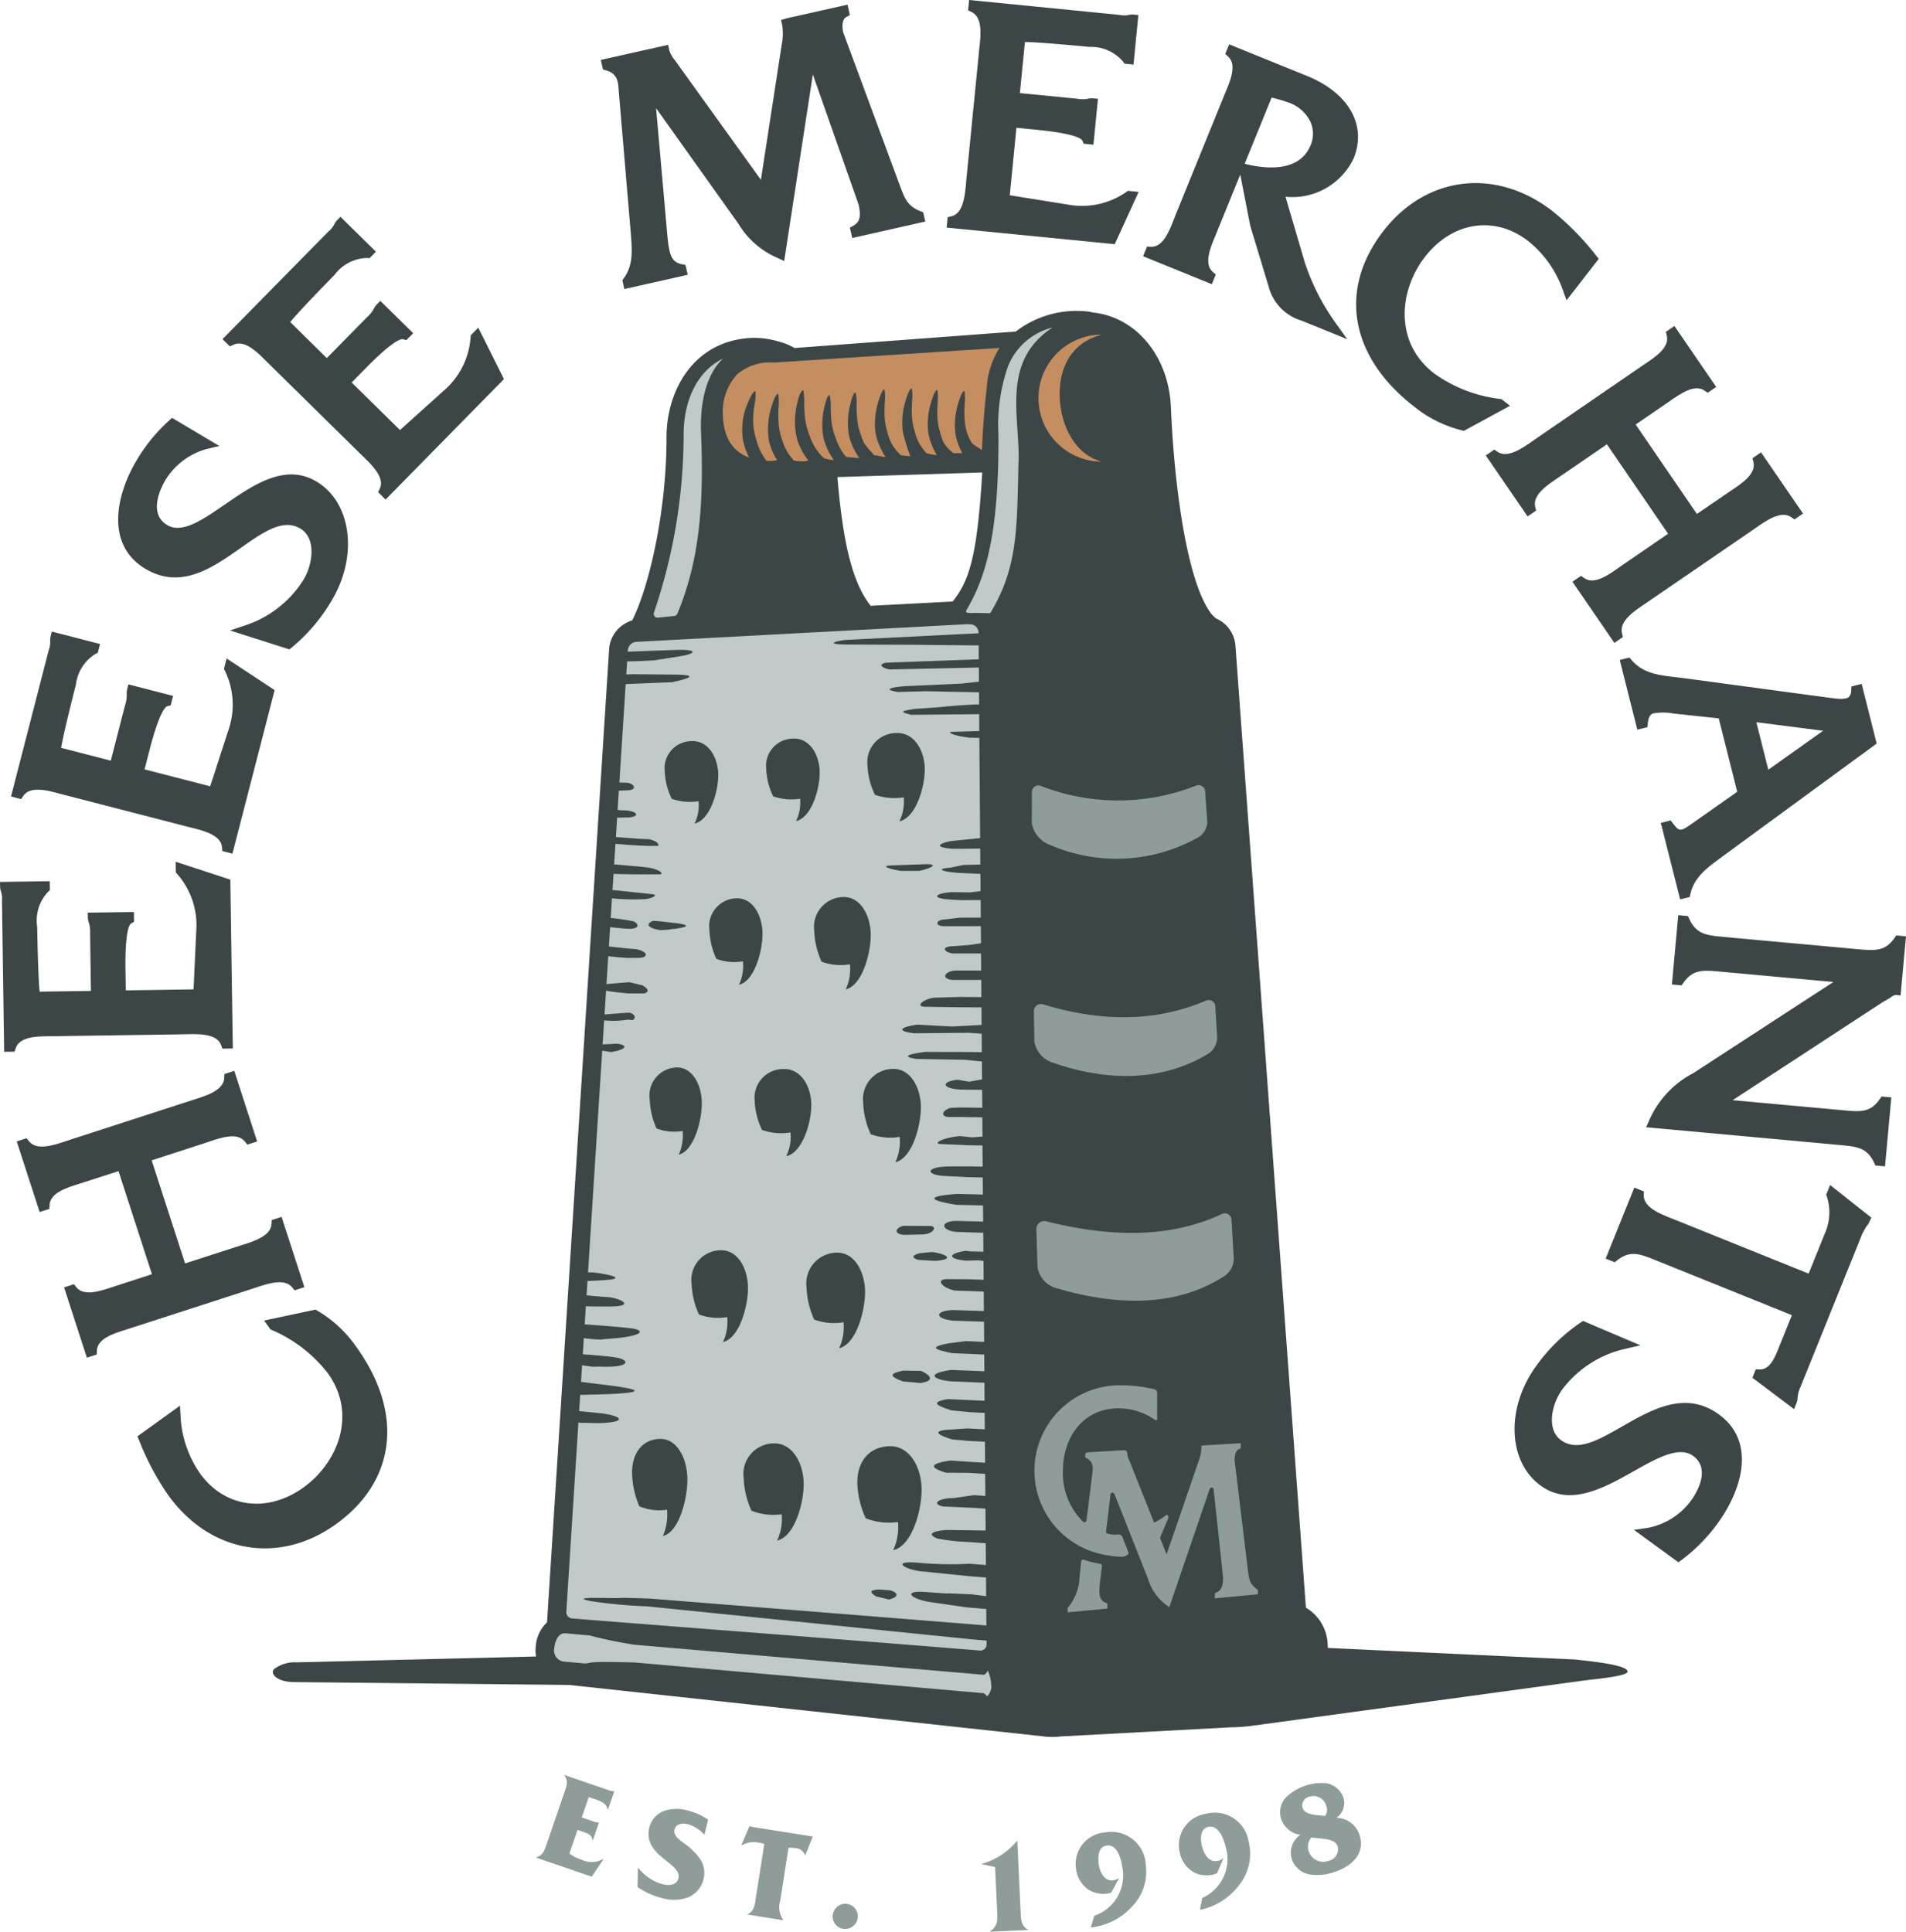 <svg id="Group_23" data-name="Group 23" xmlns="http://www.w3.org/2000/svg" xmlns:xlink="http://www.w3.org/1999/xlink" width="161.987" height="164.167" viewBox="0 0 161.987 164.167">
  <defs>
    <clipPath id="clip-path">
      <rect id="Rectangle_34" data-name="Rectangle 34" width="161.987" height="164.167" fill="none"/>
    </clipPath>
  </defs>
  <g id="Group_22" data-name="Group 22" transform="translate(0 0)" clip-path="url(#clip-path)">
    <path id="Path_14" data-name="Path 14" d="M43.349,21.059c-.9.853-6.1,4.438.128,9.6,7.757-.188,15.659-.53,21.308-.628.131-3.755-.481-7.993,2.389-10.6Z" transform="translate(19.571 9.401)" fill="#c48e61"/>
    <path id="Path_15" data-name="Path 15" d="M63.788,27.584c-.982-2.859-.683-6.871,2.3-7.724,0,0,.512-.982-.726-1.11a21.876,21.876,0,0,0-4.822.683c-2.749,3.616-2.039,7.221-1.451,10.8a36.55,36.55,0,0,1,4.055.3c3.456.512,3.414-1.067,3.414-1.067s-1.794.981-2.775-1.878" transform="translate(28.323 9.064)" fill="#c48e61"/>
    <path id="Path_16" data-name="Path 16" d="M72.337,45.569c0-2,2.964-3.5,5.6-4.88-2.6-5.377-6-12.907-6.08-15.641A5.587,5.587,0,0,1,75.346,19.4l-1.209-1.209c-6.318,1.209-5.242,10.484-5.511,15.995a20.431,20.431,0,0,1-2.555,9.14l-8.333.807s-11.291-10.619-12.1-15.189a12.016,12.016,0,0,1,1.576-8.119c-5.108,1.076-5.442,6.813-5.172,11.248S39.581,43.9,39.581,43.9a2.475,2.475,0,0,0-2.052,1.355c-.721,1.1-5.5,83.994-5.5,83.994a2.523,2.523,0,0,0,.307,4l39.022,3.758,1.218-.279c-5.172-30.264-3.405-61.06-.237-91.159" transform="translate(15.069 8.8)" fill="#c2cac9"/>
    <path id="Path_17" data-name="Path 17" d="M76.41,47.264,68.479,39.2s-1.307-2.516-2.924-5.865c-2.631,1.377-5.6,2.881-5.6,4.88-3.169,30.1-4.935,60.9.236,91.159l21.053-4.824Z" transform="translate(27.536 16.125)" fill="#8e9c9a"/>
    <path id="Path_18" data-name="Path 18" d="M54.132,70.228l-2.193-.015c-.656.134-.9.7.045.766l1.561-.034c1.027-.027,1.31-.766.588-.717" transform="translate(24.843 33.964)" fill="#3d4647"/>
    <path id="Path_19" data-name="Path 19" d="M53.926,71.711l-1.049.1c-.315.058-.993.326-.129.571.01,0,1.451.082,1.451.082,1.513-.113,1.177-.516-.273-.755" transform="translate(25.311 34.689)" fill="#3d4647"/>
    <path id="Path_20" data-name="Path 20" d="M52.543,67a4.151,4.151,0,0,1-.368,2.157c1.5-.356,2.239-3.356,2.166-4.88-.079-1.623-.969-3.134-2.444-3.052a2.563,2.563,0,0,0-2.451,2.895,6.858,6.858,0,0,0,.639,2.654A4.789,4.789,0,0,0,52.543,67" transform="translate(23.918 29.617)" fill="#3d4647"/>
    <path id="Path_21" data-name="Path 21" d="M36.205,85.369a7.752,7.752,0,0,0,.614,2.773,4.315,4.315,0,0,0,2.359.292,4.6,4.6,0,0,1-.353,2.233c1.441-.335,2.15-3.433,2.079-5.019-.074-1.688-.929-3.279-2.344-3.23-1.533.053-2.38,1.254-2.355,2.951" transform="translate(17.513 39.867)" fill="#3d4647"/>
    <path id="Path_22" data-name="Path 22" d="M51.843,82.836c-1.78.053-2.763,1.337-2.735,3.154a7.764,7.764,0,0,0,.712,2.969,5.411,5.411,0,0,0,2.742.319,4.567,4.567,0,0,1-.411,2.389c1.674-.355,2.5-3.671,2.416-5.37-.086-1.807-1.079-3.51-2.724-3.462" transform="translate(23.755 40.07)" fill="#3d4647"/>
    <path id="Path_23" data-name="Path 23" d="M38.557,48.146l-.893-.046s-2.556-.19-2.442-.175c-1.1.108-1.16.482.605.622,1.046.1,2.543.162,2.543.162L39.3,48.7c.015-.255-.227-.412-.748-.549" transform="translate(16.66 23.182)" fill="#3d4647"/>
    <path id="Path_24" data-name="Path 24" d="M42.619,45.15c-.073-1.433-.9-2.769-2.267-2.7a2.3,2.3,0,0,0-2.275,2.559,5.831,5.831,0,0,0,.592,2.344,4.649,4.649,0,0,0,2.28.2,3.5,3.5,0,0,1-.341,1.905c1.393-.315,2.079-2.964,2.01-4.312" transform="translate(18.419 20.534)" fill="#3d4647"/>
    <path id="Path_25" data-name="Path 25" d="M36.974,80.139c-1.04.091-3.35.12-3.625.126-1.1.175-.923-.685.059-1.131,0,0,3.694.445,3.568.461,1.188.169,1.942.418,0,.543" transform="translate(15.767 38.28)" fill="#3d4647"/>
    <path id="Path_26" data-name="Path 26" d="M46.269,66.628a3.716,3.716,0,0,1-.362,2.015c1.473-.332,2.2-3.135,2.126-4.558-.077-1.516-.951-2.927-2.4-2.852a2.436,2.436,0,0,0-2.405,2.7,6.151,6.151,0,0,0,.626,2.479,4.935,4.935,0,0,0,2.411.211" transform="translate(20.912 29.619)" fill="#3d4647"/>
    <path id="Path_27" data-name="Path 27" d="M47.695,85.911c-.082-1.688-1.009-3.281-2.545-3.235A2.593,2.593,0,0,0,42.6,85.623a7.236,7.236,0,0,0,.666,2.773,5.026,5.026,0,0,0,2.561.3,4.27,4.27,0,0,1-.384,2.232C47,90.595,47.77,87.5,47.695,85.911" transform="translate(20.604 39.992)" fill="#3d4647"/>
    <path id="Path_28" data-name="Path 28" d="M51.53,91.119l-.976-.077c-.806.059-.809.217-.249.589l1.107.264c.95-.234.7-.617.119-.776" transform="translate(24.144 44.039)" fill="#3d4647"/>
    <path id="Path_29" data-name="Path 29" d="M52.035,78.506c-1.036.2-1.353.438-.04.915l1.5.138c1.246-.178.887-.656.052-1.028Z" transform="translate(24.733 37.975)" fill="#3d4647"/>
    <path id="Path_30" data-name="Path 30" d="M36.306,77.811c1.191.105,1.607.684.059.8-.73.056-1.18-.024-1.757.019-2.6-.261-2.321-.993-.991-1.065.855.043,2.764.23,2.689.243" transform="translate(15.783 37.522)" fill="#3d4647"/>
    <path id="Path_31" data-name="Path 31" d="M39.432,61.146a2.373,2.373,0,0,0-2.217,2.7,6.6,6.6,0,0,0,.579,2.479,4.211,4.211,0,0,0,2.221.211,4,4,0,0,1-.332,2.015c1.356-.332,2.024-3.135,1.957-4.559-.07-1.515-.874-2.926-2.208-2.85" transform="translate(18.002 29.577)" fill="#3d4647"/>
    <path id="Path_32" data-name="Path 32" d="M33.769,74.171c.853.126,2.334.2,2.255.206,1.165.215,1.886.773-.031.775-.629.015-1.4,0-1.966-.013-1.487-.326-1.607-.681-.39-.645.007,0,.131-.315.132-.322" transform="translate(15.871 35.879)" fill="#3d4647"/>
    <path id="Path_33" data-name="Path 33" d="M37.309,76.945c-.585.107-1.546.137-2.1.208-2.6-.091-3.135-.648-1.791-1.307.867.015,4.137.3,4.058.318,1.188.07,1.743.478-.166.782" transform="translate(15.82 36.689)" fill="#3d4647"/>
    <path id="Path_34" data-name="Path 34" d="M48.686,71.752A2.617,2.617,0,0,0,46.2,74.717a7.085,7.085,0,0,0,.648,2.718,4.818,4.818,0,0,0,2.493.231,4.291,4.291,0,0,1-.374,2.208c1.522-.365,2.272-3.435,2.2-5-.08-1.66-.982-3.208-2.478-3.125" transform="translate(22.348 34.707)" fill="#3d4647"/>
    <path id="Path_35" data-name="Path 35" d="M39.614,74.458a6.823,6.823,0,0,0,.626,2.613,4.661,4.661,0,0,0,2.405.223,4.113,4.113,0,0,1-.361,2.123c1.469-.35,2.191-3.3,2.119-4.8-.076-1.6-.947-3.085-2.39-3a2.519,2.519,0,0,0-2.4,2.85" transform="translate(19.162 34.637)" fill="#3d4647"/>
    <path id="Path_36" data-name="Path 36" d="M35.721,47.055c.286.039.619-.028.933,0,1.086-.074.809-.53-.2-.61a3.606,3.606,0,0,1-.941-.092c-1.094.156-1.553.513.206.7" transform="translate(16.711 22.422)" fill="#3d4647"/>
    <path id="Path_37" data-name="Path 37" d="M35.244,50.3c.54.071,3.352.076,4.245.062.291-.034-.013-.405-1.021-.577-.871-.105-3.383-.309-3.313-.292-.828.134-1.242.623.089.807" transform="translate(16.633 23.942)" fill="#3d4647"/>
    <path id="Path_38" data-name="Path 38" d="M35.74,45.515c.142.009.72-.036.874-.03.822-.027.574-.582-.093-.645-.4,0-.912-.027-.878-.022-1.076.228-1.662.629.1.7" transform="translate(16.747 21.679)" fill="#3d4647"/>
    <path id="Path_39" data-name="Path 39" d="M35.076,51.654a17.639,17.639,0,0,0,2.981.119c.663,0,1.395-.353.849-.423l-1.746-.188s-2.183-.227-2.1-.209c-.831.117-1.323.533.013.7" transform="translate(16.566 24.647)" fill="#3d4647"/>
    <path id="Path_40" data-name="Path 40" d="M34.906,53.311c.8.123,1.933.2,1.933.2l.371,0c.868-.108.364-.58.113-.639a17.373,17.373,0,0,0-2.438-.318c-.835.11-1.322.592.021.76" transform="translate(16.48 25.42)" fill="#3d4647"/>
    <path id="Path_41" data-name="Path 41" d="M34.827,55c.809.119,1.966.2,1.966.2l.969,0c.91.007.936-.509-.091-.734l-.775-.067s-2.143-.228-2.055-.212c-.847.1-1.38.657-.015.822" transform="translate(16.443 26.206)" fill="#3d4647"/>
    <path id="Path_42" data-name="Path 42" d="M54.6,37.256l5.92.059c.019,0,.01-.125.018-.132.447-.421.15-.745-.05-.868a.067.067,0,0,0-.058-.019l-.1-.033-11.693.588c-1.134.182-1.257.368.113.381Z" transform="translate(23.101 17.541)" fill="#3d4647"/>
    <path id="Path_43" data-name="Path 43" d="M54.583,40.6l-1.893.132c-.976.166-1.43.215-.269.5l5.778-.055.524.105a.2.2,0,0,0,.061-.04,1.538,1.538,0,0,0,.381-.758c-.021-.365-4.582.119-4.582.119" transform="translate(25.024 19.517)" fill="#3d4647"/>
    <path id="Path_44" data-name="Path 44" d="M51.2,38.632l7.791-.172.108.04a.244.244,0,0,0,.068-.04c.447-.423,0-.708-.025-.706l-8.209.3c-.723.1-.506.43.267.582" transform="translate(24.423 18.263)" fill="#3d4647"/>
    <path id="Path_45" data-name="Path 45" d="M40.211,39.3c.818-.168,2.553-.58.605-.645l-3.87-.04s-1.2.04-1.088.053c-1.067.177-1.53.875.2.8,3.024-.135,4.154-.168,4.154-.168" transform="translate(16.886 18.681)" fill="#3d4647"/>
    <path id="Path_46" data-name="Path 46" d="M40.231,37.228l-4.454.162s.1.171-.228.231l-.018.576c1.088.034,2.878-.083,2.878-.083l2.208-.349c1.123-.156,1.826-.6-.386-.537" transform="translate(17.187 18.005)" fill="#3d4647"/>
    <path id="Path_47" data-name="Path 47" d="M51.687,39.93l2.384-.062,4.8.1a.224.224,0,0,0,.068-.04.506.506,0,0,0-.05-.883c-.03-.022-.037-.022-.059-.021l-1.794.2-4.729.211c-.524.033-2.352.231-.623.5" transform="translate(24.651 18.876)" fill="#3d4647"/>
    <path id="Path_48" data-name="Path 48" d="M35.266,73.552c-.5.036-1.094.056-1.605.068-1.285-.457-1.065-.779.843-.74.392.049.694.086.654.091,1.187.181,2.052.488.108.582" transform="translate(15.891 35.253)" fill="#3d4647"/>
    <path id="Path_49" data-name="Path 49" d="M35.784,81.842c-.622.059-1.5-.021-2.074,0-1.881-.3-1.7-1.276-.237-1.012.864.086,2.338.228,2.26.239,1.194.168,2.007.631.052.77" transform="translate(15.643 39.08)" fill="#3d4647"/>
    <path id="Path_50" data-name="Path 50" d="M119.075,132.408l-21.062-.985c0-.049-.007-.1-.015-.147A3.781,3.781,0,0,0,96.145,128L90.154,46.211a2.746,2.746,0,0,0-1.659-2.286l-.319-.3c-2.059-2.51-3.206-10.563-3.506-17.658-.162-3.84-2.383-6.936-5.5-7.819a4.15,4.15,0,0,0-.613-.141c-.187-.034-.374-.062-.565-.08a.81.81,0,0,0-.261-.064,8.486,8.486,0,0,0-6.244,1.687l-18.806,1.4a4.751,4.751,0,0,0-1.294-.536,7.306,7.306,0,0,0-2.272-.325c-4.962.177-7.319,4.432-7.31,8.474.016,5.818-1.337,12.365-2.917,15.538a2.741,2.741,0,0,0-1.959,2.414L31.65,129.251a3.076,3.076,0,0,0-.957,2.049,2.922,2.922,0,0,0,2.206,3.171l.046-.169-.009.2,40.85,4.432a5.777,5.777,0,0,0,.8.055,5.96,5.96,0,0,0,.727-.044l14.425-.775a15.308,15.308,0,0,0,1.709-.114l28.413-3.875c.993-.12,3.561-.359,3.62-.731.1-.639-3.905-.967-4.407-1.039M89.817,94.958l.2,3.39a1.83,1.83,0,0,1-.921,1.55c-4.172,2.629-9.217,2.386-14.051.982a2.244,2.244,0,0,1-1.711-1.809L73.239,95.8a.672.672,0,0,1,.856-.628c5.3,1.319,10.361,1.485,14.852-.6a.574.574,0,0,1,.869.389M78.532,19.816c.076,0,.15.009.226.012-2.242.582-3.54,2.407-3.54,5.021s1.3,5.159,3.54,5.739c-.076,0-.15.013-.226.013a5.4,5.4,0,0,1,0-10.785M51.01,22.181,70.1,20.945a7.151,7.151,0,0,0-1.088,3.521c-.236,1.856-.347,3.984-.4,5.153-.334-.227-.838-.485-.921-.7a5.073,5.073,0,0,1-.319-.674,5.33,5.33,0,0,1-.233-1.252c-.05-.638.025-1.294,0-1.237a3.909,3.909,0,0,0-.009-1.119c-.061-.116-.267.107-.53,1a6.305,6.305,0,0,0-.286,1.745,5.439,5.439,0,0,0,.061.961,5.33,5.33,0,0,0,.292.958,5.182,5.182,0,0,0,.272.582c-.191,0-.378.006-.588,0-.061,0-.107,0-.154,0a2.969,2.969,0,0,1-.91-1.039,4.955,4.955,0,0,1-.218-.684,5.289,5.289,0,0,1-.234-1.252c-.049-.638.027-1.294,0-1.237a4.028,4.028,0,0,0-.009-1.119c-.061-.116-.269.107-.53,1a6.2,6.2,0,0,0-.286,1.745,5.248,5.248,0,0,0,.061.96,5.308,5.308,0,0,0,.292.96,5.443,5.443,0,0,0,.414.826l-.206-.016a4.35,4.35,0,0,1-.675-.142,4.276,4.276,0,0,1-.779-1.174,4.75,4.75,0,0,1-.22-.683,5.351,5.351,0,0,1-.233-1.252c-.05-.638.025-1.294,0-1.239a3.9,3.9,0,0,0-.009-1.117c-.061-.116-.267.105-.53,1a6.325,6.325,0,0,0-.286,1.746,5.319,5.319,0,0,0,.062.96,16.777,16.777,0,0,0,.622,2.016,2.737,2.737,0,0,1-.371-.031,3.794,3.794,0,0,0-.415-.04A3.806,3.806,0,0,1,60.8,28.8a4.749,4.749,0,0,1-.22-.683,5.352,5.352,0,0,1-.233-1.254c-.05-.638.025-1.294,0-1.237a3.9,3.9,0,0,0-.009-1.117c-.061-.117-.267.105-.53,1a6.26,6.26,0,0,0-.285,1.746,4.265,4.265,0,0,0,.352,1.92A5.626,5.626,0,0,0,60.4,30.19l.013.018a4.773,4.773,0,0,1-.645-.1,1.056,1.056,0,0,0-.332-.042c-.037-.053-.073-.105-.116-.163a6.638,6.638,0,0,1-.73-.884,4.618,4.618,0,0,1-.258-.669,5.231,5.231,0,0,1-.306-1.237c-.088-.634-.05-1.292-.071-1.236a3.958,3.958,0,0,0-.074-1.116c-.067-.111-.26.122-.47,1.027a6.253,6.253,0,0,0-.184,1.758,4.254,4.254,0,0,0,.464,1.9,5.366,5.366,0,0,0,.5.856c-.248-.016-.518-.04-.783-.068a2.79,2.79,0,0,0-.313-.018c-.053-.061-.114-.116-.165-.181a4.865,4.865,0,0,1-.761-1.473,5.3,5.3,0,0,1-.323-1.233c-.095-.634-.065-1.292-.085-1.236a3.964,3.964,0,0,0-.089-1.114c-.068-.111-.26.125-.457,1.031a6.276,6.276,0,0,0-.162,1.763,5.182,5.182,0,0,0,.129.953,5.644,5.644,0,0,0,.84,1.743,2.9,2.9,0,0,1-.826-.153,4,4,0,0,1-.813-1l-.03-.053a4.177,4.177,0,0,1-.331-.721,6.074,6.074,0,0,1-.4-1.359c-.12-.7-.1-1.438-.119-1.372a6.147,6.147,0,0,0-.062-1.234c-.058-.135-.326.113-.549,1.141a6.971,6.971,0,0,0-.153,1.987,6.6,6.6,0,0,0,.184,1.071,6.165,6.165,0,0,0,.463,1.037l.034.068a5.5,5.5,0,0,0,.439.625,1.464,1.464,0,0,1-.289.067l-.341.01a3.741,3.741,0,0,1-.61-.083,4.827,4.827,0,0,1-.361-.438,4.326,4.326,0,0,1-.279-.464,3.953,3.953,0,0,1-.306-.726,5.6,5.6,0,0,1-.328-1.367,11.382,11.382,0,0,1-.03-1.375,4.77,4.77,0,0,0-.006-1.248c-.064-.132-.309.111-.6,1.116a6.469,6.469,0,0,0-.277,1.976,5.466,5.466,0,0,0,.131,1.085,5.74,5.74,0,0,0,.429,1.059c.061.122.138.234.209.35l-.052.015a2.713,2.713,0,0,1-.835.058c-.091-.116-.178-.234-.258-.356a4.965,4.965,0,0,1-.4-.77,4.758,4.758,0,0,1-.245-.758,6.054,6.054,0,0,1-.245-1.4,9.771,9.771,0,0,1,.092-1.355,4.677,4.677,0,0,0,.117-1.243c-.05-.137-.316.082-.7,1.052a5.352,5.352,0,0,0-.432,1.96,5.448,5.448,0,0,0,.056,1.082,5.566,5.566,0,0,0,.331,1.083,4.592,4.592,0,0,0,.2.426c-1.217-.456-2.162-1.45-2.236-3.608a4.71,4.71,0,0,1,1.229-3.487,4.393,4.393,0,0,1,3.191-.979m17.624,9.339c-.441,7.37-1.153,9.227-2.51,10.966l-6.972.365c-1.714-2.15-2.408-6-2.826-10.938Zm-27.9,11.905a47.156,47.156,0,0,0,2.522-15.1c-.007-2.672.982-5.315,3.358-6.493-1.307,1.211-1.991,3.439-1.877,6.337.236,6-.095,10.751-2.016,15.351a.337.337,0,0,1-.274.2l-1.377.137a.321.321,0,0,1-.335-.436m-2.221,3.2a.774.774,0,0,1,.742-.708l28.08-1.5.411.022a.727.727,0,0,1,.573.688L68.457,62.6c-.338.034-2.361.243-2.407.246-.316.024-2.148.476.068.663l.671,0,1.675-.021.01,1.359-1.448.037-1.061.223c-1.444.117-.653.35.7.454l1.818.082.012,1.461-.886.111-1.513-.024c-1.328.07-1.84.466-.513.605l1.208.08,1.712-.009.012,1.488-1.772.007-1.386.16c-.678.053-.766.565.073.567l1.359,0,1.732-.006.012,1.456-1.045.15-1.4.1c-.958.045-.7.5.021.614h2.427l.012,1.45h-2.23c-.957.11-1.166.734-.168.8h.635l1.77,0,.01,1.461-.015,0L66.736,76.1l-2.089.059c-.953.059-1.788.772-.864.774l3,.046,1.789.007.012,1.5a.13.13,0,0,0-.028-.007l-2.469.134-2.95-.16c-1.184.147-2.07.524-.269.734l4.616-.042,1.107.076L68.6,80.8a.159.159,0,0,0-.04-.01l-1.831-.015L63.8,80.769c-1.531.2-2,.4-.766.6l4.117.071,1.457.142.013,1.55a.118.118,0,0,0-.053-.016l-1.05.187-.985-.169c-1.365.166-1.266.666-.134.8l.38.037,1.843.024h.007l.012,1.539a.128.128,0,0,0-.065-.018l-1.846-.024-.806.037c-.733.233-.815.74-.15.773h1l1.852.027.018-.006.013,1.638-.877.073-1.064-.11c-1.432.134-2.329.634-1.6.678l2.329.1,1.212.019.015,1.8-1.276-.025-1.754.01c-1.764.065-1.841.677-.32.8l2.122.108,1.236.027.012,1.45-.677-.015L66.5,92.84c-3.513.251-1.415.717-.042.924l1.611.04.635.015.012,1.371-.979-.027-1.283-.03c-1.5.018-1.277.843.01.933l1.322.046.938.027.013,1.61-1.171-.03-.326-.047c-1.625.26-1.459.691-.027.837l1.1-.027.43.047.013,1.607-1.286-.043-1.853-.013c-.966.034-.4.733.681.973l1.223.042,1.243.043.013,1.654-1.439-.047-1.147-.037c-1.507.036-1.706.7-.068.9l1.264.043,1.4.047.013,1.715-1.574-.065-1.473.191c-1.721.34-1.1.533.32.832l1.2.052,1.533.068.012,1.42-.976-.04-1.825-.074c-2.165.3-1.6.8-.092.966l1.967.083.933.04.013,1.533-1.224-.056-1.923-.088c-1.408.257-1.042.524.323.956l1.65.162,1.181.056.012,1.393-1.47-.074-1.46.1c-1.074.04-1.672.279.16.835l1.35.123,1.429.074.015,1.786-1.442-.088-1.512-.1c-1.393.2-2.11.518-.358,1.036l1.908.009,1.411.089.015,1.872-.958-.067-1.7.246c-1.353,0-1.951.518-.915.717l2.653.122.929.065.015,1.859-1.134-.018-2.172-.03c-2.11.159-1.016.681-.714.743a16.082,16.082,0,0,0,2.454.272l1.574.113.015,1.85-1.405-.108a29.92,29.92,0,0,1-4.215-.073c-2.739-.264-1.1.681.412.742l3.837.393,1.38.108.012,1.586-1.2-.154-1.973-.088c.006.046-2.009-.116-2.053-.119-1.874-.119-1.19.565.306.838l3.3.479,1.629.134.01,1.4-1.22-.1L40.4,127.229s-2.574-.091-2.445-.053c-1.237.045-4.557-.148-2.568.273a42.428,42.428,0,0,0,4.754.438L67.831,130.7l1.178.1,0,.32a.517.517,0,0,1-.558.525c-11.3-.923-30.577-2.389-34.684-2.732a.525.525,0,0,1-.479-.558Zm30.9,88.007a1.317,1.317,0,0,1-.366.91,1.2,1.2,0,0,0-.236-.239.112.112,0,0,0-.08-.039L66.7,135.09l-27.639-2.435s-3.131-.07-3-.031a4.777,4.777,0,0,0-1.114.125l-1.825-.16a.951.951,0,0,1-.858-1.128c.053-.579.329-1.325.936-1.282h.021c.347.034.972.09,2.1.188a7.972,7.972,0,0,0,.84.218c1.181.291,2.878.562,2.878.562l27.716,2.386,2.016.174a.275.275,0,0,0,.093-.045.9.9,0,0,0,.254-.312,3.559,3.559,0,0,1,.288,1.283M71.72,30.628c-.137,5.709-.05,8.9-2.356,12.782a.158.158,0,0,1-.139.08c-.273-.01-1.1-.036-1.543-.018l-.3-.018a.138.138,0,0,1-.093-.217c1.5-2.561,2.786-6.051,2.726-14.962a15.033,15.033,0,0,1,.812-5.767,5.479,5.479,0,0,1,3.8-3.3,6.4,6.4,0,0,0-1.059.818c-3.048,2.871-1.752,7.009-1.837,10.6m1.128,28.063a.55.55,0,0,1,.766-.519,18.093,18.093,0,0,0,13.174-.025.557.557,0,0,1,.779.448l.183,2.588a1.564,1.564,0,0,1-.825,1.389,14.165,14.165,0,0,1-12.545.605A2.382,2.382,0,0,1,72.848,61.3Zm.964,18.044c4.972,1.515,9.589,1.487,13.8-.309a.56.56,0,0,1,.816.415l.166,2.7a1.667,1.667,0,0,1-.865,1.448c-3.913,2.331-8.54,2.282-13.075.708a2.282,2.282,0,0,1-1.6-1.821l-.04-2.576a.6.6,0,0,1,.8-.564m5.451,51.344-3.377.322v-.392l.073-.074a4.289,4.289,0,0,0,.939-2.616l.013-.105.123-1.144a.171.171,0,0,1,.218-.144,7.989,7.989,0,0,0,1.389.346.174.174,0,0,1,.157.191l-.123,1.019c-.15,1.246-.191,1.858.466,2.116l.122.049Zm12.793-1.217-3.663.349v-.441l.138-.061c.41-.184.562-.53.562-1.279l-.8-7.475a.176.176,0,0,0-.341-.039l-3.429,10.046-.212-.157a4.332,4.332,0,0,1-1.611-2.292l-2.837-7.169a.175.175,0,0,0-.337.043l-.371,3.088s-.056.18.1.226a1.808,1.808,0,0,0,.77.082c.461-.055.522.233.522.233l.5,1.3a.178.178,0,0,1-.1.211c-.264.113-.175.279-1.875-.009a7.263,7.263,0,0,1,.881-14.408,12.389,12.389,0,0,1,3.261.322.309.309,0,0,1,.274.3v2.257s-.013.168-.23.018a5.41,5.41,0,0,0-3.364-.938c-2.585.129-4.411,2.31-4.411,5.3a5.751,5.751,0,0,0,1.711,4.327.179.179,0,0,0,.292-.116l.479-3.862c.079-.536.157-1.088-.476-1.424-.148-.031-.114-.165-.108-.3-.01-.168.132-.19.322-.2l2.886-.172s.365-.056.361.288a1.5,1.5,0,0,0,.177.588l.052.126,2.053,5.157a5.4,5.4,0,0,0,.877-.54c.349-.3.343.119.343.119L83.771,122a.177.177,0,0,0,0,.132l.534,1.344,2.706-7.882a3.625,3.625,0,0,0,.246-1.129v-.221l.2-.031,3.15-.188v.442l-.141.053c-.358.139-.384.755-.384.939L91.2,124.7c.1.864.172,1.3.777,1.718l.083.058Z" transform="translate(14.841 8.626)" fill="#3d4647"/>
    <path id="Path_51" data-name="Path 51" d="M39.118,52.9c-.663-.08-.994-.12-1.585-.16-.736.3-.347.666.622.789a6.149,6.149,0,0,0,.953-.076c1.215-.131,1.988-.358.01-.553" transform="translate(17.971 25.513)" fill="#3d4647"/>
    <path id="Path_52" data-name="Path 52" d="M34.806,60.381c.22.042.463.079.7.113,1.323-.214,1.475-.6.488-.714-.576.043-1.209.049-1.16.061-.859.111-1.413.323-.031.54" transform="translate(16.431 28.917)" fill="#3d4647"/>
    <path id="Path_53" data-name="Path 53" d="M34.866,58.657A7.912,7.912,0,0,0,36.9,58.6l.405.039c.355-.231.151-.5-.243-.634h-.111s-2.145.145-2.056.165c-.855.1-1.407.3-.031.49" transform="translate(16.462 28.058)" fill="#3d4647"/>
    <path id="Path_54" data-name="Path 54" d="M34.926,56.973c.812.145,1.975.242,1.975.242l1.346,0c.576-.156.221-.5-.159-.694L37,56.256s-2.137.168-2.048.187c-.852.117-1.4.329-.031.53" transform="translate(16.493 27.213)" fill="#3d4647"/>
    <path id="Path_55" data-name="Path 55" d="M54.552,44.875c-.077-1.536-.961-2.963-2.426-2.887a2.466,2.466,0,0,0-2.436,2.739,6.223,6.223,0,0,0,.635,2.51,4.961,4.961,0,0,0,2.441.214,3.753,3.753,0,0,1-.365,2.04c1.49-.337,2.224-3.174,2.151-4.616" transform="translate(24.036 20.309)" fill="#3d4647"/>
    <path id="Path_56" data-name="Path 56" d="M53.536,50.069c.978-.185,1.816-.6.528-.57l-2.537.093c-1.546,0-.439.337.491.476Z" transform="translate(24.552 23.944)" fill="#3d4647"/>
    <path id="Path_57" data-name="Path 57" d="M49.041,51.383a2.531,2.531,0,0,0-2.4,2.865,6.886,6.886,0,0,0,.626,2.626,4.645,4.645,0,0,0,2.41.224,4.143,4.143,0,0,1-.361,2.135c1.47-.353,2.194-3.321,2.123-4.83-.077-1.607-.95-3.1-2.395-3.021" transform="translate(22.559 24.854)" fill="#3d4647"/>
    <path id="Path_58" data-name="Path 58" d="M46.164,42.309a2.306,2.306,0,0,0-2.276,2.559,5.862,5.862,0,0,0,.593,2.344,4.653,4.653,0,0,0,2.282.2,3.507,3.507,0,0,1-.343,1.905c1.393-.315,2.079-2.964,2.01-4.312-.073-1.435-.9-2.769-2.267-2.7" transform="translate(21.23 20.465)" fill="#3d4647"/>
    <path id="Path_59" data-name="Path 59" d="M54.493,41.951c-.31.028.269.346,1.582.485l.828.018.553-.015c.592-.012.5-.368.3-.5-.03-.022-.637-.074-.637-.074Z" transform="translate(26.32 20.253)" fill="#3d4647"/>
    <path id="Path_60" data-name="Path 60" d="M43.486,56.807a3.86,3.86,0,0,1-.34,2c1.383-.329,2.064-3.11,2-4.522-.071-1.5-.892-2.9-2.249-2.829a2.373,2.373,0,0,0-2.26,2.684,6.406,6.406,0,0,0,.589,2.46,4.388,4.388,0,0,0,2.264.209" transform="translate(19.655 24.888)" fill="#3d4647"/>
    <path id="Path_61" data-name="Path 61" d="M38.76,94.867l-21.115.516a2.906,2.906,0,0,0-1.93.588c-.318.372.237,1.091,1.749,1.091l24.53.257Z" transform="translate(7.56 45.89)" fill="#3d4647"/>
    <path id="Path_62" data-name="Path 62" d="M33.538,108.336a3.238,3.238,0,0,0,1.065.545,1.955,1.955,0,0,0,1.76-.053l.053.019-.979,1.464-4.727-1.622.01-.031c.637-.151.766-.775.957-1.329l1.368-3.991c.191-.555.475-1.138.061-1.638l.01-.031,3.736,1.28a1.211,1.211,0,0,0,.467.1l.03.012-.53,1.548-.033-.012c-.116-.6-.742-.755-1.264-.935l-.343-.116-.592,1.729.991.34a1.118,1.118,0,0,0,.414.082l.053.019-.512,1.493-.053-.018c0-.478-.509-.6-.9-.739l-.353-.12Z" transform="translate(14.855 49.18)" fill="#8e9c9a"/>
    <path id="Path_63" data-name="Path 63" d="M36.55,108.587a3.993,3.993,0,0,0,2.088,1.423c.491.122,1.2.122,1.352-.491.331-1.335-3.074-1.887-2.467-4.338a2.02,2.02,0,0,1,1.2-1.384,3.353,3.353,0,0,1,2.034-.055,5.415,5.415,0,0,1,1.757.783l-.316,1.28a3.027,3.027,0,0,0-1.415-.9c-.427-.105-1-.049-1.126.466s.453.89.815,1.165a5.475,5.475,0,0,1,1.252,1.181,2.127,2.127,0,0,1,.4,1.853,2.2,2.2,0,0,1-1.315,1.555,3.482,3.482,0,0,1-2.264.045,6.083,6.083,0,0,1-2.024-.92Z" transform="translate(17.667 50.119)" fill="#8e9c9a"/>
    <path id="Path_64" data-name="Path 64" d="M45.777,110.9a1.9,1.9,0,0,0,.24,1.659l0,.033-3.018-.476,0-.033c.6-.26.623-.907.714-1.485l.706-4.478a2.2,2.2,0,0,0-.549-.132,2,2,0,0,0-1.323.212l-.088.043.7-1.645.206.065,5.169.818-.645,1.622a.9.9,0,0,0-.835-.635,2,2,0,0,0-.579-.024Z" transform="translate(20.539 50.595)" fill="#8e9c9a"/>
    <path id="Path_65" data-name="Path 65" d="M47.7,110.05a1.08,1.08,0,0,1,1.178-1,1.056,1.056,0,0,1,.948,1.151,1.08,1.08,0,0,1-1.2.976,1.053,1.053,0,0,1-.927-1.126" transform="translate(23.071 52.747)" fill="#8e9c9a"/>
    <path id="Path_66" data-name="Path 66" d="M59.534,111.484c.027.574.022,1.218.645,1.494v.034l-3.233.148v-.033c.634-.436.635-.921.6-1.608l-.178-3.853-1.128-.242,0-.033a5.959,5.959,0,0,0,2.982-1.944l.033,0Z" transform="translate(27.205 51.007)" fill="#8e9c9a"/>
    <path id="Path_67" data-name="Path 67" d="M63.2,112.052a3.613,3.613,0,0,0,2.375-4.166c-.095-.681-.436-1.92-1.319-1.8-.739.1-.761,1-.684,1.564.091.659.447,1.5,1.249,1.386a.968.968,0,0,0,.444-.174l.033,0-.66,1.229-.243.056a2.351,2.351,0,0,1-1.72-.332,2.5,2.5,0,0,1-1.03-1.76,2.686,2.686,0,0,1,2.479-3.085,2.914,2.914,0,0,1,3.442,2.746,4.216,4.216,0,0,1-1.151,3.542,5.525,5.525,0,0,1-3.309,1.766l-.2.018Z" transform="translate(29.804 50.757)" fill="#8e9c9a"/>
    <path id="Path_68" data-name="Path 68" d="M69.519,111.068A3.608,3.608,0,0,0,71.5,106.7c-.156-.669-.611-1.871-1.478-1.668-.724.169-.665,1.068-.537,1.619.151.647.583,1.45,1.374,1.266a.98.98,0,0,0,.424-.215l.033-.007-.545,1.283-.237.08a2.365,2.365,0,0,1-1.742-.172,2.5,2.5,0,0,1-1.185-1.657,2.68,2.68,0,0,1,2.181-3.3,2.912,2.912,0,0,1,3.678,2.415,4.218,4.218,0,0,1-.818,3.631,5.538,5.538,0,0,1-3.131,2.062l-.2.034Z" transform="translate(32.662 50.227)" fill="#8e9c9a"/>
    <path id="Path_69" data-name="Path 69" d="M75.055,106.537a2.016,2.016,0,0,1-1.629-1.322,1.835,1.835,0,0,1,.39-1.852,4.379,4.379,0,0,1,3.421-1.214,1.878,1.878,0,0,1,1.459,1.2,1.529,1.529,0,0,1-.583,1.74,2.1,2.1,0,0,1,1.953,1.439c.54,1.614-.683,2.687-2.094,3.159a4.374,4.374,0,0,1-2.074.228,1.965,1.965,0,0,1-1.571-1.292,1.809,1.809,0,0,1,.729-2.086m2.1-1.605a.922.922,0,0,0,.092-.862,1.121,1.121,0,0,0-1.444-.766.754.754,0,0,0-.58.932c.2.6,1.108.614,1.635.665Zm-1.183,1.834a1.207,1.207,0,0,0-.217,1.165,1.3,1.3,0,0,0,1.686.816,1.008,1.008,0,0,0,.785-1.212c-.2-.6-.97-.628-1.491-.69Z" transform="translate(35.469 49.395)" fill="#8e9c9a"/>
    <path id="Path_70" data-name="Path 70" d="M59.825,15.621l-4.81-13c-.039-.172-.206-1.04.257-1.3l.309-.169-.2-.884L50.166,1.436l-.436.138.1.447a4.516,4.516,0,0,1-.037,1.62L48.021,15.155l-7.2-10.011L40.7,4.979a2.351,2.351,0,0,1-.466-.838l-.1-.458-5.717,1.28.181.813.27.077c.976.279,1.021.984,1.068,1.732L36.958,19.64l.012.148c.105,1.413.2,2.632-.6,3.726l-.125.172.168.748L41.8,23.226l-.188-.838-.3-.059c-.957-.194-1.1-.864-1.267-2.723L39.112,9.063l6.981,9.8a7.2,7.2,0,0,0,3.343,2.93l.564.261L52.435,6.2l3.886,11.049c.257,1.144.034,1.527-.438,1.8l-.3.172.2.878L61.99,18.7l-.174-.779-.227-.093c-1.088-.447-1.326-1-1.764-2.211" transform="translate(16.647 0.129)" fill="#3d4647"/>
    <path id="Path_71" data-name="Path 71" d="M69.484,16.321A6.577,6.577,0,0,1,64.5,17.382l-4.911-.788.565-5.733,1.694.166c3.312.326,3.84.761,3.913.933l.11.255.828.082.384-3.9L66.6,8.35l-.233.012-.045.01a2.623,2.623,0,0,1-1.033.016l-4.84-.476.427-4.338c.972-.007,4.328.3,5.485.414a3.562,3.562,0,0,1,2.853,1.245l.123.177.767.076.414-4.208-.491-.046-.242.015-.046.012a1.867,1.867,0,0,1-.834.006L56.132,0l-.086.877.292.142c.954.466.791,1.95.657,3.143l-1.08,10.922-.033.371c-.1,1.131-.234,2.678-1.248,2.927l-.323.079-.086.883,14.284,1.408,2.033-4.444-.915-.091Z" transform="translate(26.23 0)" fill="#3d4647"/>
    <path id="Path_72" data-name="Path 72" d="M79.215,21.059,77.58,15.494a5.772,5.772,0,0,0,5.79-3.263c1.142-2.81-.407-5.558-3.945-7L72.792,2.541l-.331.816.24.22c.767.7.194,2.056-.267,3.144L68.28,16.933l-.154.392c-.427,1.1-.96,2.464-1.985,2.417l-.331-.016-.334.822,5.844,2.374.334-.821L71.4,21.88c-.782-.691-.206-2.062.257-3.165l2.077-5.107.849,4.355,1.582,5.224a4.1,4.1,0,0,0,2.763,2.828l3.9,1.585-.945-1.319a19.162,19.162,0,0,1-2.671-5.221M76.4,7.066a13.181,13.181,0,0,1,1.413.407A3.263,3.263,0,0,1,79.7,9.127a2.466,2.466,0,0,1,.012,1.984c-.945,2.326-3.834,2.01-5.472,1.614l-.134-.031Z" transform="translate(31.673 1.229)" fill="#3d4647"/>
    <path id="Path_73" data-name="Path 73" d="M89.9,28.829a12.022,12.022,0,0,1-5.6-2.172c-3.426-2.651-2.96-7.074-.78-9.889,2.325-3,5.932-3.561,8.776-1.361a9.277,9.277,0,0,1,2.976,4.238l.292.8L98.3,16.925l-.233-.289a22.651,22.651,0,0,0-3.694-3.764c-4.812-3.726-10.724-3.03-14.379,1.691-3.849,4.973-2.844,10.692,2.623,14.923A10.417,10.417,0,0,0,86.672,31.5l.171.04,3.917-2.129-.734-.568Z" transform="translate(37.575 5.073)" fill="#3d4647"/>
    <path id="Path_74" data-name="Path 74" d="M107.771,29.909l.077.316c.252,1.009-.97,1.822-1.956,2.476l-2.843,1.944-5.206-7.6,2.806-1.926c.981-.688,2.2-1.546,3.049-.954l.267.184.723-.5-3.551-5.181-.727.5.08.316c.254,1.007-.958,1.813-1.939,2.464L89.438,28.2l-.313.218c-.92.647-2.18,1.531-3.028.941l-.267-.185-.724.5,3.552,5.18.724-.5-.076-.315c-.246-1.009,1.036-1.865,1.975-2.491l4.12-2.821,5.2,7.6L96.8,38.932l-.344.24c-.954.677-2.144,1.518-2.994.918l-.267-.187-.726.5,3.565,5.2.727-.5-.079-.316c-.257-1.027,1.025-1.884,1.964-2.513l9.072-6.214.306-.214c.921-.647,2.184-1.534,3.049-.924l.267.188.726-.5-3.567-5.2Z" transform="translate(41.168 9.034)" fill="#3d4647"/>
    <path id="Path_75" data-name="Path 75" d="M101.445,54.615l13.17-9.643L113.337,39.9l-.871.22-.019.346a.738.738,0,0,1-.2.552c-.285.237-.99.148-1.555.076L98.025,39.389l-.421-.047c-1.524-.177-2.841-.329-3.815-1.46l-.188-.22-.821.206,1.494,5.926.853-.215.036-.323c.073-.653.276-.777.461-.844a4.648,4.648,0,0,1,1.693.006l3.876.414,1.571,6.239-3.508,2.466c-1.362.97-1.362.97-1.966.208l-.188-.239-.832.209,1.64,6.5.816-.2.064-.282c.325-1.43,1.459-2.246,2.656-3.111m3.959-7.426-1.016-4.037,5.674.727Z" transform="translate(44.88 18.218)" fill="#3d4647"/>
    <path id="Path_76" data-name="Path 76" d="M114.3,67.829l-.156.226c-.8,1.157-1.634,1.08-3.145.941l-9.353-.855,12.719-8.31.638-.369a1.361,1.361,0,0,1,.473-.263l.442.04.458-5.022-.822-.076-.156.223c-.818,1.157-1.675,1.079-3.235.936l-11.17-1.021c-1.559-.142-2.42-.221-3.036-1.542l-.116-.243-.819-.076-.539,5.892.819.076.157-.22c.828-1.16,1.663-1.083,3.178-.944l9.572.875L98.3,65.844a8.247,8.247,0,0,0-3.742,4l-.267.6,16.357,1.5c1.559.142,2.417.22,3.012,1.5l.113.248.822.076.536-5.862Z" transform="translate(45.609 25.356)" fill="#3d4647"/>
    <path id="Path_77" data-name="Path 77" d="M108.273,86.123l0-.043a2.769,2.769,0,0,1,.269-1.074l5-12.389.231-.588q.085-.145.16-.289a2.335,2.335,0,0,1,.352-.537l.269-.553-3.506-2.775-.335.829.067.175a4.394,4.394,0,0,1-.208,3.177l-1.35,3.349L98.029,70.891l-.356-.141c-1.046-.408-2.479-.967-2.459-2l.007-.325-.815-.329-2.433,6.033.764.309.214-.165c1.126-.872,1.9-.558,3.313.012L107.8,78.936l-1.245,3.083c-.433,1.074-.895,1.546-1.5,1.528l-.326-.007-.288.714,3.542,2.669.234-.585Z" transform="translate(44.49 32.833)" fill="#3d4647"/>
    <path id="Path_78" data-name="Path 78" d="M96.888,88.43c1.979-1.114,3.847-2.165,5.045-1.294,1.605,1.172.139,3.355-.172,3.781a5.935,5.935,0,0,1-3.717,2.337l-1.144.163,3.778,2.754.279-.2a14.5,14.5,0,0,0,3.068-3.122c2.043-2.8,3.3-6.908.1-9.238-2.838-2.07-5.7-.429-8.226,1.019-2.043,1.168-3.8,2.177-5.195,1.165-1.294-.944-.77-3.111.108-4.315a9.221,9.221,0,0,1,5.239-3.42l1.4-.326-4.877-2.073-.211.142A14.956,14.956,0,0,0,88.6,79.481c-2.6,3.565-2.435,8.129.366,10.171,2.5,1.825,5.38.206,7.922-1.221" transform="translate(41.965 36.597)" fill="#3d4647"/>
    <path id="Path_79" data-name="Path 79" d="M33.829,22.669a6.578,6.578,0,0,1-2.3,4.542l-3.7,3.328L23.722,26.5l1.194-1.214c2.334-2.372,3-2.51,3.184-2.46l.267.076.583-.593-2.794-2.748-.344.352-.135.187-.021.042a2.637,2.637,0,0,1-.635.815l-3.411,3.467L18.5,21.365c.6-.761,2.951-3.181,3.766-4.009a3.561,3.561,0,0,1,2.76-1.439l.217.015.54-.549-3.015-2.964-.344.353-.139.2-.021.043a1.844,1.844,0,0,1-.519.653l-9,9.147.628.617.3-.138c.961-.45,2.012.61,2.858,1.461l7.822,7.7.267.26c.818.786,1.938,1.864,1.494,2.809l-.141.3.632.623L36.665,26.211l-2.183-4.374-.644.656Z" transform="translate(6.165 6.007)" fill="#3d4647"/>
    <path id="Path_80" data-name="Path 80" d="M18.81,39.509a6.581,6.581,0,0,1,.282,5.085l-1.533,4.732L11.98,47.886l.426-1.648c.832-3.223,1.343-3.678,1.524-3.724l.269-.068.208-.806-3.8-.979-.12.476-.024.23,0,.046a2.652,2.652,0,0,1-.142,1.024L9.112,47.146l-4.22-1.089c.141-.961.96-4.232,1.251-5.356a3.561,3.561,0,0,1,1.669-2.628l.193-.095.193-.746L4.1,36.175l-.122.479-.022.24,0,.047a1.862,1.862,0,0,1-.123.825L.631,50.193l.853.221.185-.267c.607-.872,2.048-.481,3.206-.166L15.5,52.726l.361.09c1.1.27,2.611.642,2.7,1.681l.028.332.859.221,3.588-13.9-4.08-2.691-.23.89Z" transform="translate(0.305 17.499)" fill="#3d4647"/>
    <path id="Path_81" data-name="Path 81" d="M15.064,50.407a6.58,6.58,0,0,1,1.616,4.83l-.23,4.969-5.76.085-.025-1.7c-.049-3.327.323-3.9.485-3.993l.242-.138-.013-.831-3.919.056.009.493.039.228.015.043a2.653,2.653,0,0,1,.134,1.025l.071,4.862L3.37,60.4c-.117-.964-.191-4.334-.208-5.5a3.563,3.563,0,0,1,.915-2.976l.162-.142-.01-.77L0,51.075l.01.494.042.237.016.045a1.857,1.857,0,0,1,.1.828L.353,65.513l.88-.013.108-.307c.356-1,1.849-1,3.049-1.006l10.974-.159.372-.007c1.134-.03,2.687-.07,3.049.908l.114.313.887-.013-.211-14.351-4.646-1.519.013.918Z" transform="translate(0 23.876)" fill="#3d4647"/>
    <path id="Path_82" data-name="Path 82" d="M19.3,76.746a12.047,12.047,0,0,1,4.752,3.669c2.531,3.513.829,7.622-2.059,9.705-3.077,2.22-6.7,1.733-8.8-1.184a9.285,9.285,0,0,1-1.656-4.907l-.049-.853L7.873,85.782l.144.344a22.5,22.5,0,0,0,2.473,4.656c3.559,4.936,9.429,5.945,14.27,2.454,5.1-3.678,5.758-9.447,1.714-15.055A10.424,10.424,0,0,0,23.157,75.1L23,75.012l-4.361.93.543.754Z" transform="translate(3.808 36.285)" fill="#3d4647"/>
    <path id="Path_83" data-name="Path 83" d="M3.74,73.061l.013-.325C3.8,71.7,5.2,71.263,6.331,70.916l3.278-1.058,2.84,8.76L9.212,79.67c-1.134.383-2.546.861-3.194.05l-.2-.252-.835.27,1.938,5.975.838-.272.013-.326c.043-1.037,1.432-1.466,2.558-1.813l10.508-3.4.362-.12c1.065-.359,2.524-.85,3.171-.045l.2.255.835-.272-1.938-5.975-.835.27-.015.323c-.052,1.037-1.524,1.494-2.6,1.829L15.266,77.7l-2.84-8.76,4.395-1.424.4-.134c1.108-.378,2.488-.847,3.134-.033l.2.257.837-.272-1.945-6-.837.272-.015.326c-.045,1.058-1.516,1.516-2.6,1.853L5.537,67.177l-.353.117c-1.068.361-2.53.852-3.187.022l-.2-.255-.838.272,1.947,6Z" transform="translate(0.463 29.67)" fill="#3d4647"/>
    <path id="Path_84" data-name="Path 84" d="M15.842,31.289c-1.867,1.294-3.631,2.513-4.9,1.757-1.708-1.016-.451-3.327-.181-3.781a5.939,5.939,0,0,1,3.485-2.671l1.122-.27-4.016-2.39-.258.23a14.518,14.518,0,0,0-2.764,3.393c-1.775,2.982-2.64,7.184.76,9.208,3.018,1.8,5.715-.1,8.1-1.78,1.923-1.353,3.585-2.522,5.062-1.642,1.375.819,1.055,3.027.294,4.306a9.233,9.233,0,0,1-4.9,3.893L16.274,42l5.048,1.611.2-.162a14.986,14.986,0,0,0,3.407-4.016c2.257-3.792,1.668-8.319-1.312-10.092-2.662-1.585-5.376.3-7.772,1.953" transform="translate(3.273 11.578)" fill="#3d4647"/>
  </g>
</svg>
